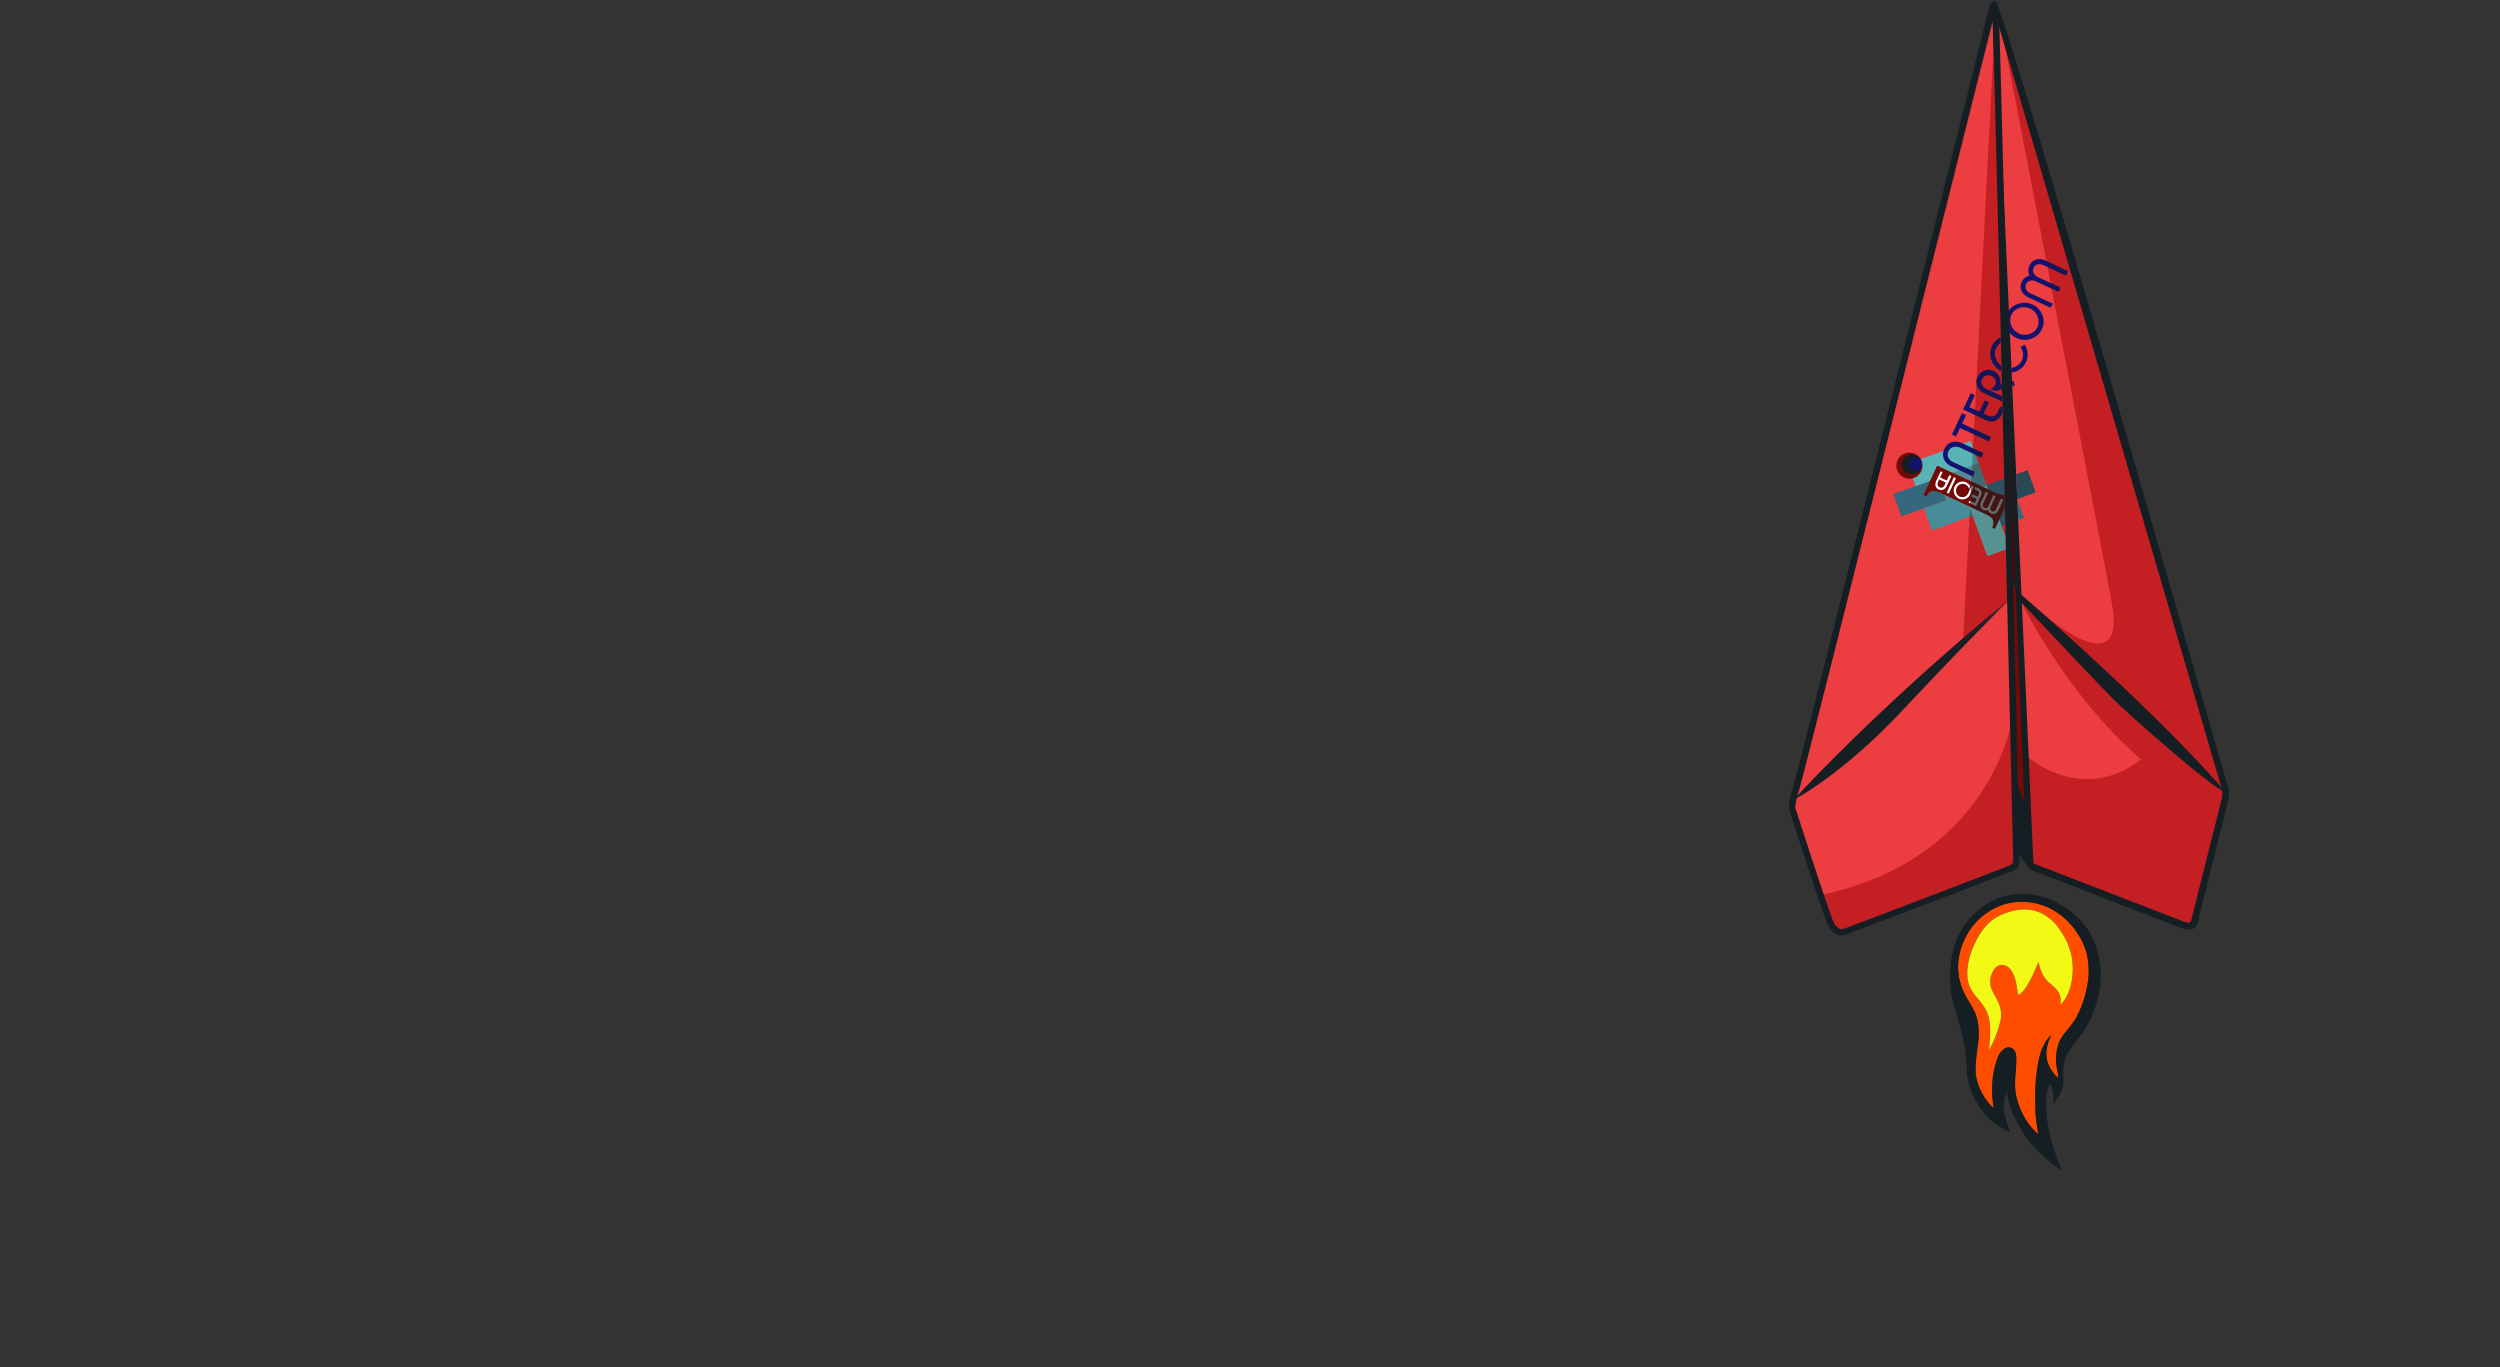 <svg xmlns="http://www.w3.org/2000/svg" viewBox="0 0 460.8 252"><rect x="0" y="0" width="460.8" height="252" fill="#333333" stroke="none"/><defs><style>.cls-18,.cls-2{fill:#151e23}.cls-16,.cls-18,.cls-2,.cls-3,.cls-5,.cls-6{fill-rule:evenodd}.cls-3{fill:#740a06}.cls-5{fill:#ec3d41}.cls-6{fill:#c41f23}.cls-16{fill:#13136f}.cls-18{opacity:.3}</style></defs><g id="Слой_2" data-name="Слой 2"><g id="_1" data-name="1"><path style="fill:none" d="M0 0h460.8v252H0z"/><path class="cls-2" d="M371.58 156.24s1.39 2.89 2.72 3.24l.17-5.67L367.8 2v83.95s1.1 68.31 3.78 70.29Z"/><path class="cls-3" d="m368.49 135.81 7.47 19.52-3.52-49.48-2.7-1.95-1.25 31.91z"/><path style="fill:#5a0001;fill-rule:evenodd" d="m370.36 104.52 1.59 4.56-.43-70.62-3.65-34.74-1.39 22.77 2.84 75.18 1.04 2.85z"/><path class="cls-5" d="m367.87 2.91 5.36 131.23 1.07 25.33 4 1.81 23.42 9s2.54 1 2.86-.37 5.67-23.82 5.67-23.82l-2.7-9.68L368.32 2.54Z"/><path class="cls-6" d="m397.47 135.39-24.26 2.17 1.3 21.44s-1.37.33 5.77 3.08 22.15 8.46 22.15 8.46a1.66 1.66 0 0 0 2.34-1.18c.69-2 5.4-23.32 5.4-23.32l-3.35-2.67Z"/><path class="cls-5" d="M373.93 139.62s12 10.68 24.25-2.94l-25.95-26.58Z"/><path class="cls-6" d="M372.66 111.14s9.38 19.56 25.42 31.6l1.71-5.37s-25.86-26.58-27.13-26.23Z"/><path class="cls-6" d="M376.52 113.07s15.82 14 12.67-2.43 5.53 9.45 5.53 9.45l-.41 10.76s-16.31-12.31-17.79-17.78Z"/><path class="cls-2" d="M372.28 110.73s14 14.88 17.1 18 18.43 16.63 20.78 17.27l-2.56-2.94-10.42-10.36-25-23.24Z"/><path class="cls-6" d="m368.62 3.54 24.05 125.27 17.63 17.28-13.66-47.06-28.02-95.49zM371.62 158.28c0 .94 0 1.26-1 1.71s-30.47 11.65-30.47 11.65-1.81 1-3-1.94-6.73-20.19-6.73-20.19-.52-.91.45-3.75S367.26 1.33 367.26 1.33s.28-.58.51.23 3.84 155.78 3.85 156.72Z"/><path class="cls-5" d="M371 131.87s-3.3 26-34.85 33l-2.38-5.23-3.44-10.89.47-1.53 2.1-2s26.1-25.59 37.59-34.83l.18 16.78Z"/><path class="cls-5" d="m367.8 2.01-5.93 115.6-31.06 29.6 2.76-11.62L366.49 2.94l1.31-.93z"/><path class="cls-2" d="M372.23 158.26a2.73 2.73 0 0 1-.17 1.32v.06a2.2 2.2 0 0 1-1.12.9c-1 .46-29.36 11.23-30.48 11.65-.36.17-2.49 1.05-3.8-2.28-1.16-3-6.69-20.06-6.74-20.22-.13-.34-.42-1.56.45-4.14 1-2.82 36.22-144 36.32-144.38a.61.61 0 0 1 .08-.18c.2-.37 1-1.69 1.61.39.09.32.56 18.14 1.14 41.65 1.14 46.22 2.73 114.6 2.74 115.22ZM371 159a2.05 2.05 0 0 0 .06-.76c0-.62-1.6-69-2.74-115.21-.46-18.77-.85-33.86-1-39.24-4.66 18.49-34.91 139.5-35.81 142.21-.83 2.42-.54 3.17-.5 3.26a.61.61 0 0 1 .05.11s5.55 17.18 6.72 20.15c.91 2.32 2.1 1.63 2.1 1.63h.09c.08 0 29.48-11.18 30.43-11.63a1.33 1.33 0 0 0 .56-.37ZM371.95 109.08s24.47 21 38.35 37c0 0-1.19-.65-10.18-9.58s-28.69-27.23-28.17-27.42Z"/><path class="cls-2" d="M330.44 147.61s15.17-16.87 40.06-37.25c0 0-17.74 16.11-20.71 19s-16.18 15.64-19.35 18.25ZM410.4 144.09a5.45 5.45 0 0 1 .3 3.46c-.41 1.62-5.37 21.43-5.59 22.29 0 .17-.39 2.16-2.66 1.34-1.56-.56-26.63-10.28-27.74-10.71-.35-.09-1.09-.51-1.18-2.37L367.26 3.84c-.14-.41-.69-2.29.58-3.48 1.55.53 38.76 130.73 42.56 143.74Zm-1.15.39L367.87 2.91l6.88 155.14c.06 1.24.13 1.22.13 1.22a.66.66 0 0 1 .22 0c.07 0 26 10.09 27.76 10.71 1 .34 1.05-.41 1.05-.41 0-.06 5.16-20.6 5.6-22.32a4.15 4.15 0 0 0-.24-2.68Z"/><path class="cls-2" d="M372.21 157.37A12.32 12.32 0 0 0 374 160c.68.51.48-1 .48-1l-2.48-2.63ZM370.4 106.23l1.84 3.46-.14-.84-1.55-3.78-.15 1.16zM330.77 147.34s8.74-4.49 20-16.51 19.44-20.16 19.44-20.16-29.93 26.8-39.44 36.67Z"/><path d="M376.51 168.46a8.93 8.93 0 0 1 3.18 2.95 13.15 13.15 0 0 1 1 1.65 8.92 8.92 0 0 1 .43.88l.6 1.81c.7 2.74.33 6.86-1.65 9.14a1.44 1.44 0 0 1-.15.16c-.13.11-.06.06-.17.11a3.37 3.37 0 0 0-.29-2.21c-1.07-1.76-2.48-1.56-3.44-4.55-.06-.19-.08-.31-.14-.53l-.16-.55c-.69 1.65-2.23 5.48-3.7 6.06a.82.82 0 0 1-.1-.38c0-.14 0-.22-.05-.35s-.06-.45-.11-.7a10.75 10.75 0 0 0-.31-1.42 5.58 5.58 0 0 0-.53-1.34c-1-1.83-2.86-1.65-3.55-.2a3.83 3.83 0 0 0-.21 3.48c.79 1.71 2 3.11 1.61 5.45a19.92 19.92 0 0 1-2.14 5.59 11.84 11.84 0 0 1 .1-1.31c.18-2 .2-4.41-.76-6.17-1.26-2.31-3.25-3.12-3.36-6.52s2.05-8.27 5-10.19a7.74 7.74 0 0 1 .72-.42 10.43 10.43 0 0 1 1.94-.79c.16 0 .2-.07.37-.12a8.65 8.65 0 0 1 1.63-.3 7.11 7.11 0 0 1 4.24.77Zm.07 24.55a5.81 5.81 0 0 1 1.39-2.14c0 .22-.31.87-.41 1.18a9.32 9.32 0 0 0-.27 1.13 5.27 5.27 0 0 0 .71 3.87 6.11 6.11 0 0 0 1.38 1.63 9.86 9.86 0 0 0-.2-1.56 8.9 8.9 0 0 1 .39-5.13c.81-1.71 2.47-3 3.32-4.81a19.86 19.86 0 0 0 2-6.61 13.4 13.4 0 0 0-.34-5.08 13.92 13.92 0 0 0-.92-2.27c-2.23-4.1-5.94-6.85-10.7-7-6.35-.13-11.47 5-12 11.32a9.68 9.68 0 0 0 .07 2c0 .35.1.66.17 1a4.42 4.42 0 0 0 .13.49c.07.2.07.3.13.49 1.5 4.41 3.94 4.54 3.12 11.31a32.78 32.78 0 0 0-.43 4.32 8.51 8.51 0 0 0 .57 2.89c.13.35.22.56.37.9a10.85 10.85 0 0 0 2.39 3.32l-.23-2.15a18 18 0 0 1 0-2.27 15.09 15.09 0 0 1 1.15-5.28c.41-.86 1.49-1.82 2.27-1.45s1 1 1 2c.05 2-.47 4.23-.07 6.58a10.37 10.37 0 0 0 .55 2 12.61 12.61 0 0 0 .84 1.89 11.41 11.41 0 0 0 2.73 3.48l-.28-1.88c-.1-.65-.16-1.22-.22-1.9l-.07-3.94c.09-1.95.52-6.34 1.46-8.34Z" style="fill:#ff4d00;fill-rule:evenodd"/><path class="cls-2" d="M369.84 201.06c-.06-.07.11-.16 0 0Zm6.74-8.05a5.81 5.81 0 0 1 1.39-2.14c0 .22-.31.87-.41 1.18a9.32 9.32 0 0 0-.27 1.13 5.27 5.27 0 0 0 .71 3.87 6.11 6.11 0 0 0 1.38 1.63 9.86 9.86 0 0 0-.2-1.56 8.9 8.9 0 0 1 .39-5.13c.81-1.71 2.47-3 3.32-4.81a19.86 19.86 0 0 0 2-6.61 13.4 13.4 0 0 0-.34-5.08 13.92 13.92 0 0 0-.92-2.27c-2.23-4.1-5.94-6.85-10.7-7-6.35-.13-11.47 5-12 11.32a9.68 9.68 0 0 0 .07 2c0 .35.1.66.17 1a4.42 4.42 0 0 0 .13.49c.07.2.07.3.13.49 1.5 4.41 3.94 4.54 3.12 11.31a32.78 32.78 0 0 0-.43 4.32 8.51 8.51 0 0 0 .57 2.89c.13.35.22.56.37.9a10.85 10.85 0 0 0 2.39 3.32l-.23-2.15a18 18 0 0 1 0-2.27 15.09 15.09 0 0 1 1.15-5.28c.41-.86 1.49-1.82 2.27-1.45s1 1 1 2c.05 2-.47 4.23-.07 6.58a10.37 10.37 0 0 0 .55 2 12.61 12.61 0 0 0 .84 1.89 11.41 11.41 0 0 0 2.73 3.48l-.28-1.88c-.1-.65-.16-1.22-.22-1.9l-.07-3.94c0-2 .43-6.36 1.38-8.35Zm-6.74 8.11a1.51 1.51 0 0 1 .11.55 15.68 15.68 0 0 0 1.05 3.63c.32.67.59 1.25 1 2a21.46 21.46 0 0 0 4.16 5.37c.49.47 3.37 3 3.89 3.07l-.38-.94a8.78 8.78 0 0 1-.38-.94c-.51-1.47-1-2.77-1.33-4.27a25.11 25.11 0 0 1-.73-4.48 14.59 14.59 0 0 1 .49-5.42c.64.57.82 2.37.75 3.32a4.25 4.25 0 0 0-.05.49 6.55 6.55 0 0 0 1-1.37c1.31-2.17.82-3.16.9-5 .22-4.84 4.27-5.09 6.31-13a17.27 17.27 0 0 0 .48-6.36c-.08-.52-.14-1-.24-1.48a16.37 16.37 0 0 0-1.52-4.12 15.44 15.44 0 0 0-11.1-7.33 12.65 12.65 0 0 0-5.93.74 14.38 14.38 0 0 0-5 3.41c-3.26 3.59-4.15 8.07-3.82 12.78a16.88 16.88 0 0 0 .89 4.35l.21.71c.09.28.11.44.19.67s.14.44.21.71a33.89 33.89 0 0 1 1.49 8 12.6 12.6 0 0 0 1.56 6.42c.15.26.23.41.37.65a12.83 12.83 0 0 0 6.1 5.46c0-.62-1.33-2.64-1.11-5.51a9.32 9.32 0 0 1 .43-2.11Z"/><path d="M376.51 168.46a7.11 7.11 0 0 0-4.24-.77 8.65 8.65 0 0 0-1.63.3c-.17.05-.21.08-.37.12a10.43 10.43 0 0 0-1.94.79 7.74 7.74 0 0 0-.72.42c-2.91 1.92-5.07 6.82-5 10.19s2.1 4.21 3.36 6.52c1 1.76.94 4.15.76 6.17a11.84 11.84 0 0 0-.1 1.31 19.92 19.92 0 0 0 2.14-5.59c.38-2.34-.82-3.75-1.61-5.45a3.83 3.83 0 0 1 .21-3.48c.69-1.45 2.53-1.64 3.55.2a5.58 5.58 0 0 1 .53 1.34 10.75 10.75 0 0 1 .31 1.42c0 .25.07.44.11.7s0 .21.05.35a.82.82 0 0 0 .1.38c1.47-.58 3-4.4 3.7-6.06l.16.55c.07.22.08.34.14.53 1 3 2.37 2.78 3.44 4.55a3.37 3.37 0 0 1 .29 2.21c.11 0 0 0 .17-.11a1.44 1.44 0 0 0 .15-.16c2-2.28 2.35-6.4 1.65-9.14l-.6-1.81a8.92 8.92 0 0 0-.43-.88 13.15 13.15 0 0 0-1-1.65 8.93 8.93 0 0 0-3.18-2.95Z" style="fill:#f2f915;fill-rule:evenodd"/><path d="m373 95.44-1 .38-.16-3.68 1.21 3.3Zm-3.47 1.27-.64.24-2.75-7.53 3.19-1.17Z" style="fill:#34687c;fill-rule:evenodd"/><path style="fill:#74c3c2;fill-rule:evenodd" d="m369.68 101.27-3.37 1.24-4.24-11.61 4.11-1.51 3.44 9.4.06 2.48z"/><path style="fill:#468d99;fill-rule:evenodd" d="m356.09 97.79-1.5-4.11 7.49-2.77 1.5 4.11-7.49 2.77z"/><path style="fill:#568793;fill-rule:evenodd" d="m358.69 92.19-1.5-4.11 7.49-2.78 1.51 4.11-7.5 2.78z"/><path transform="rotate(-20.09 353.815 91.64)" style="fill:#34687c" d="M349.47 89.44h8.74v4.38h-8.74z"/><path transform="rotate(-20.08 358.22 85.412)" style="fill:#59b2b5" d="M351.97 83.22h12.35v4.38h-12.35z"/><path style="fill:#2a4856;fill-rule:evenodd" d="m371.62 87.42 2.1-.78 1.5 4.11-3.4 1.25-.2-4.58z"/><path class="cls-16" d="m364 87-.38.82-3.85-1.82a2.73 2.73 0 0 1-1.47-1.39 2.19 2.19 0 0 1 .08-1.83 2.34 2.34 0 0 1 .8-1 2.11 2.11 0 0 1 1.17-.37 3.1 3.1 0 0 1 1.39.32l3.84 1.78-.38.81-3.8-1.76a2.11 2.11 0 0 0-1.4-.16 1.46 1.46 0 0 0-.9 1.94 2.11 2.11 0 0 0 1.07.91L364 87Zm2.62-5.63-5.35-2.49-.73 1.57-.76-.35 1.83-3.94.76.35-.72 1.56 5.35 2.49-.38.81Zm-4.71-5.86 4 1.85a2.37 2.37 0 0 0 1.85.21 2.46 2.46 0 0 0 1.24-1.38l.06-.12v-.92l-.38-.18-.47 1a1.33 1.33 0 0 1-.74.75 1.39 1.39 0 0 1-1.06-.11l-.81-.38 1-2.06-.75-.35-1 2.06-1.85-.82 1-2.22-.76-.35-1.41 3ZM369 74l-2.89-1.34a6.26 6.26 0 0 1-.86-.47 2.07 2.07 0 0 1-.55-.54 2.26 2.26 0 0 1-.33-.69 2.17 2.17 0 0 1-.06-.74 2.31 2.31 0 0 1 .21-.75 2.16 2.16 0 0 1 .74-.88 2.2 2.2 0 0 1 1.06-.4 2.12 2.12 0 0 1 1.12.19 2.22 2.22 0 0 1 .78.6 2 2 0 0 1 .43.87 1.94 1.94 0 0 1 0 1l.31-.07v1l-1.09.28-1.07-.31a1.27 1.27 0 0 0 .56-.28 1.29 1.29 0 0 0 .34-.4 1.24 1.24 0 0 0-.64-1.79 1.31 1.31 0 0 0-.68-.12 1.27 1.27 0 0 0-.64.23 1.3 1.3 0 0 0-.44.53 1.22 1.22 0 0 0 0 1 1.63 1.63 0 0 0 .86.8L369 73v1Zm1.84-3.72.3-.07.2.88-.46.12v-.93Zm-2-1.84v-1.07a2.72 2.72 0 0 1-.63-.62 2.65 2.65 0 0 1-.51-1.25 2.29 2.29 0 0 1 .19-1.29 2.26 2.26 0 0 1 .84-1v-1l-.24.13a3.28 3.28 0 0 0-1.34 1.47 3.2 3.2 0 0 0-.28 1.74 3.61 3.61 0 0 0 .64 1.69 3.42 3.42 0 0 0 1.36 1.15Zm1.86-.62a2.69 2.69 0 0 0 1.11-.41 2.3 2.3 0 0 0 .86-1 2.33 2.33 0 0 0 .21-1.24 2.4 2.4 0 0 0-.48-1.21l.8-.44a3.83 3.83 0 0 1 .44 1 3.33 3.33 0 0 1 .09 1.11 3.3 3.3 0 0 1-1.44 2.44 3.54 3.54 0 0 1-1.56.6v-.91Zm1.35-6.36a2.61 2.61 0 0 0 1 .24 2.82 2.82 0 0 0 1-.13 2.64 2.64 0 0 0 .88-.48 2.24 2.24 0 0 0 .6-.78 2.29 2.29 0 0 0 .22-1 2.55 2.55 0 0 0-.2-1 2.72 2.72 0 0 0-.55-.84 2.67 2.67 0 0 0-1.79-.83 2.72 2.72 0 0 0-1 .12 2.52 2.52 0 0 0-.87.48 2.27 2.27 0 0 0-.6.8 2.31 2.31 0 0 0-.2 1.29 2.72 2.72 0 0 0 1.53 2.09Zm-.38.84a3.32 3.32 0 0 1-1.27-1l-.18-4a3.21 3.21 0 0 1 .54-.61A3.41 3.41 0 0 1 372 56a3.61 3.61 0 0 1 1.32-.2 3.5 3.5 0 0 1 2.41 1.12 3.65 3.65 0 0 1 .71 1.13 3.45 3.45 0 0 1 .23 1.32 3.28 3.28 0 0 1-1.1 2.39 3.51 3.51 0 0 1-1.16.68 3.61 3.61 0 0 1-1.33.21 3.4 3.4 0 0 1-1.32-.32Zm6.3-5.58-4.08-1.89a2.78 2.78 0 0 1-1-.77 1.93 1.93 0 0 1-.43-1 2.1 2.1 0 0 1 .2-1.11 2 2 0 0 1 1.44-1.15 2.09 2.09 0 0 1-.21-.6 2 2 0 0 1 0-.63 2.09 2.09 0 0 1 .18-.61 2.12 2.12 0 0 1 .72-.88 1.9 1.9 0 0 1 1.05-.33 2.78 2.78 0 0 1 1.25.29l4.1 1.96-.37.81-4.08-1.89a1.74 1.74 0 0 0-1.16-.19 1.09 1.09 0 0 0-.73.65 1.08 1.08 0 0 0 0 1 1.75 1.75 0 0 0 .89.76L379.8 53l-.37.8-4.08-1.89a1.75 1.75 0 0 0-1.16-.19 1.22 1.22 0 0 0-.75 1.62 1.76 1.76 0 0 0 .89.76l4.08 1.9Z"/><path class="cls-3" d="m357.06 85.83 10.47 4.86a3.65 3.65 0 0 0 1.91.51l.06 2.42-1.79 3.86-.51-.24a1.91 1.91 0 0 0 .09-1.53c-.12-.29-.65-.65-1.59-1.08L358 91a3.47 3.47 0 0 0-1.93-.5c-.36.09-.71.44-1 1l-.53-.24ZM349.77 84.83a2.29 2.29 0 0 1 1.35-1.25 2.35 2.35 0 0 1 1.83.08 2.4 2.4 0 1 1-3.26 3 2.29 2.29 0 0 1 .08-1.83Z"/><path class="cls-2" d="M350.78 84.84a1.78 1.78 0 0 1 1-1 1.82 1.82 0 0 1 1.43.06 1.86 1.86 0 1 1-2.54 2.34 1.78 1.78 0 0 1 .11-1.4Z"/><path class="cls-16" d="M352.07 85.12a1.14 1.14 0 0 1 .67-.62 1.16 1.16 0 0 1 .91 0A1.19 1.19 0 1 1 352 86a1.14 1.14 0 0 1 .07-.88Z"/><path d="m369.22 92.13-.88 1.9a1.29 1.29 0 0 1-.36.48.9.9 0 0 1-.48.2 1 1 0 0 1-.52-.09.93.93 0 0 1-.53-.67 1 1 0 0 1-.28.1.92.92 0 0 1-.29 0 1 1 0 0 1-.28-.08 1 1 0 0 1-.41-.34.89.89 0 0 1-.15-.49 1.29 1.29 0 0 1 .13-.58l.88-1.9.38.17-.88 1.9a.81.81 0 0 0-.09.54.51.51 0 0 0 .3.34.5.5 0 0 0 .45 0 .82.82 0 0 0 .35-.41l.88-1.9.37.17-.88 1.9a.82.82 0 0 0-.09.54.51.51 0 0 0 .3.34.5.5 0 0 0 .45 0 .82.82 0 0 0 .35-.41l.88-1.9.38.18Zm-5 1.16.86-1.86a1.1 1.1 0 0 0 .1-.86 1.14 1.14 0 0 0-.64-.59l-.41-.19-.16.35.47.22a.62.62 0 0 1 .35.34.65.65 0 0 1-.05.5l-.18.38-1-.44-.16.35 1 .44-.39.83-1-.48-.16.35 1.41.66Zm-3.2-1.42a1.52 1.52 0 0 1-.51-.38 1.62 1.62 0 0 1-.31-.54 1.68 1.68 0 0 1-.09-.62 1.6 1.6 0 0 1 .15-.61 1.62 1.62 0 0 1 .53-.65 1.6 1.6 0 0 1 .77-.3 1.52 1.52 0 0 1 .82.14 1.64 1.64 0 0 1 .74.65l-.17.6a1.79 1.79 0 0 0-.11-.31 1.06 1.06 0 0 0-.22-.3 1.42 1.42 0 0 0-.41-.27 1.05 1.05 0 0 0-.45-.1 1.18 1.18 0 0 0-.45.09 1.28 1.28 0 0 0-.39.26 1.24 1.24 0 0 0-.27.38 1.29 1.29 0 0 0-.06.92 1.16 1.16 0 0 0 .22.4 1.08 1.08 0 0 0 .37.28 1.15 1.15 0 0 0 .39.1 1.23 1.23 0 0 0 .44 0 1.13 1.13 0 0 0 .43-.23 1.29 1.29 0 0 0 .33-.45l.66-1.43.38.18-.66 1.43a1.61 1.61 0 0 1-.43.58 1.52 1.52 0 0 1-.57.3 1.73 1.73 0 0 1-.6.06 1.55 1.55 0 0 1-.52-.13Zm-.5-3.75-.38-.17-1.32 2.85.38.17 1.32-2.85ZM358.08 87l-.48 1 1.22.57.48-1 .38.18-.83 1.79a1.28 1.28 0 0 1-.65.69 1 1 0 0 1-.85 0 1.1 1.1 0 0 1-.45-.37 1 1 0 0 1-.17-.55 1.46 1.46 0 0 1 .15-.65l.83-1.79.38.18Zm-.57 2.83a.6.6 0 0 0 .54 0 1 1 0 0 0 .42-.5l.18-.39-1.22-.57-.18.39a1 1 0 0 0-.11.65.6.6 0 0 0 .37.38Z" style="fill:#fff;fill-rule:evenodd"/><path class="cls-18" d="m377.17 48.1.21 1.08 3.44 1.59.37-.81-4-1.86Zm.77 4 .2 1.06 1.28.59.37-.8ZM369.57 96.71l-.21-8.46-3.19 1.17 2.75 7.53.65-.24z"/><path class="cls-18" d="m363.26 90.46-.16 3.24 3.21 8.81 3.37-1.24-.06-2.48-3.44-9.4-2.92 1.07z"/><path class="cls-18" d="m363.1 93.69-.08 1.54.56-.21-.48-1.33zM363.5 85.74l-.24 4.76 2.93-1.09-1.51-4.11-1.18.44z"/><path class="cls-18" d="m363.67 82.53-.17 3.24 1.19-.43-1.02-2.81z"/><path class="cls-18" d="M364 75.52v1l1.91.89a2.37 2.37 0 0 0 1.85.21 2.46 2.46 0 0 0 1.24-1.43l.06-.12v-.93l-.38-.18-.47 1a1.33 1.33 0 0 1-.74.75 1.39 1.39 0 0 1-1.06-.11l-.81-.38 1-2.06-.75-.35-1 2.06-.8-.37Zm-.18 3.58v1l2.82 1.31.38-.81-3.15-1.46Zm-.18 3.59v1l1.6.74.38-.81-1.93-.89Zm-.21 4.07v1l.22.1.35-.86-.55-.25ZM369 74l-2.89-1.34a6.26 6.26 0 0 1-.86-.47 2.07 2.07 0 0 1-.55-.54 2.26 2.26 0 0 1-.33-.69 2.17 2.17 0 0 1-.06-.74 2.31 2.31 0 0 1 .21-.75 2.16 2.16 0 0 1 .74-.88 2.2 2.2 0 0 1 1.06-.4 2.12 2.12 0 0 1 1.12.19 2.22 2.22 0 0 1 .78.6 2 2 0 0 1 .43.87 1.94 1.94 0 0 1 0 1l.31-.07v1l-1.09.28-1.07-.31a1.27 1.27 0 0 0 .56-.28 1.29 1.29 0 0 0 .34-.4 1.24 1.24 0 0 0-.64-1.79 1.31 1.31 0 0 0-.68-.12 1.27 1.27 0 0 0-.64.23 1.3 1.3 0 0 0-.44.53 1.22 1.22 0 0 0 0 1 1.63 1.63 0 0 0 .86.8L369 73v1Zm-.13-5.56v-1.07a2.72 2.72 0 0 1-.63-.62 2.65 2.65 0 0 1-.51-1.25 2.29 2.29 0 0 1 .19-1.29 2.26 2.26 0 0 1 .84-1v-1l-.24.13a3.28 3.28 0 0 0-1.34 1.47 3.2 3.2 0 0 0-.28 1.74 3.61 3.61 0 0 0 .64 1.69 3.42 3.42 0 0 0 1.35 1.24ZM363.35 88.75l-.24 4.68 2.59 1.2c.93.43 1.47.79 1.59 1.08a1.91 1.91 0 0 1-.09 1.53l.51.24 1.79-3.86-.06-2.42a3.65 3.65 0 0 1-1.91-.51Z"/><path class="cls-18" d="m369.22 92.13-.88 1.9a1.29 1.29 0 0 1-.36.48.9.9 0 0 1-.48.2 1 1 0 0 1-.52-.09.93.93 0 0 1-.53-.67 1 1 0 0 1-.28.1.92.92 0 0 1-.29 0 1 1 0 0 1-.28-.08 1 1 0 0 1-.41-.34.89.89 0 0 1-.15-.49 1.29 1.29 0 0 1 .13-.58l.88-1.9.38.17-.88 1.9a.81.81 0 0 0-.09.54.51.51 0 0 0 .3.34.5.5 0 0 0 .45 0 .82.82 0 0 0 .35-.41l.88-1.9.37.17-.88 1.9a.82.82 0 0 0-.09.54.51.51 0 0 0 .3.34.5.5 0 0 0 .45 0 .82.82 0 0 0 .35-.41l.88-1.9.38.18Zm-5.93-2.28-.05 1.15.62-1.33-.38-.18-.18.39Zm-.13 2.5v.42l1.12.52.86-1.86a1.1 1.1 0 0 0 .1-.86 1.14 1.14 0 0 0-.64-.59l-.41-.19-.16.35.47.22a.62.62 0 0 1 .35.34.65.65 0 0 1-.05.5l-.18.38-1-.44-.16.35 1 .44-.39.83Z"/></g></g></svg>